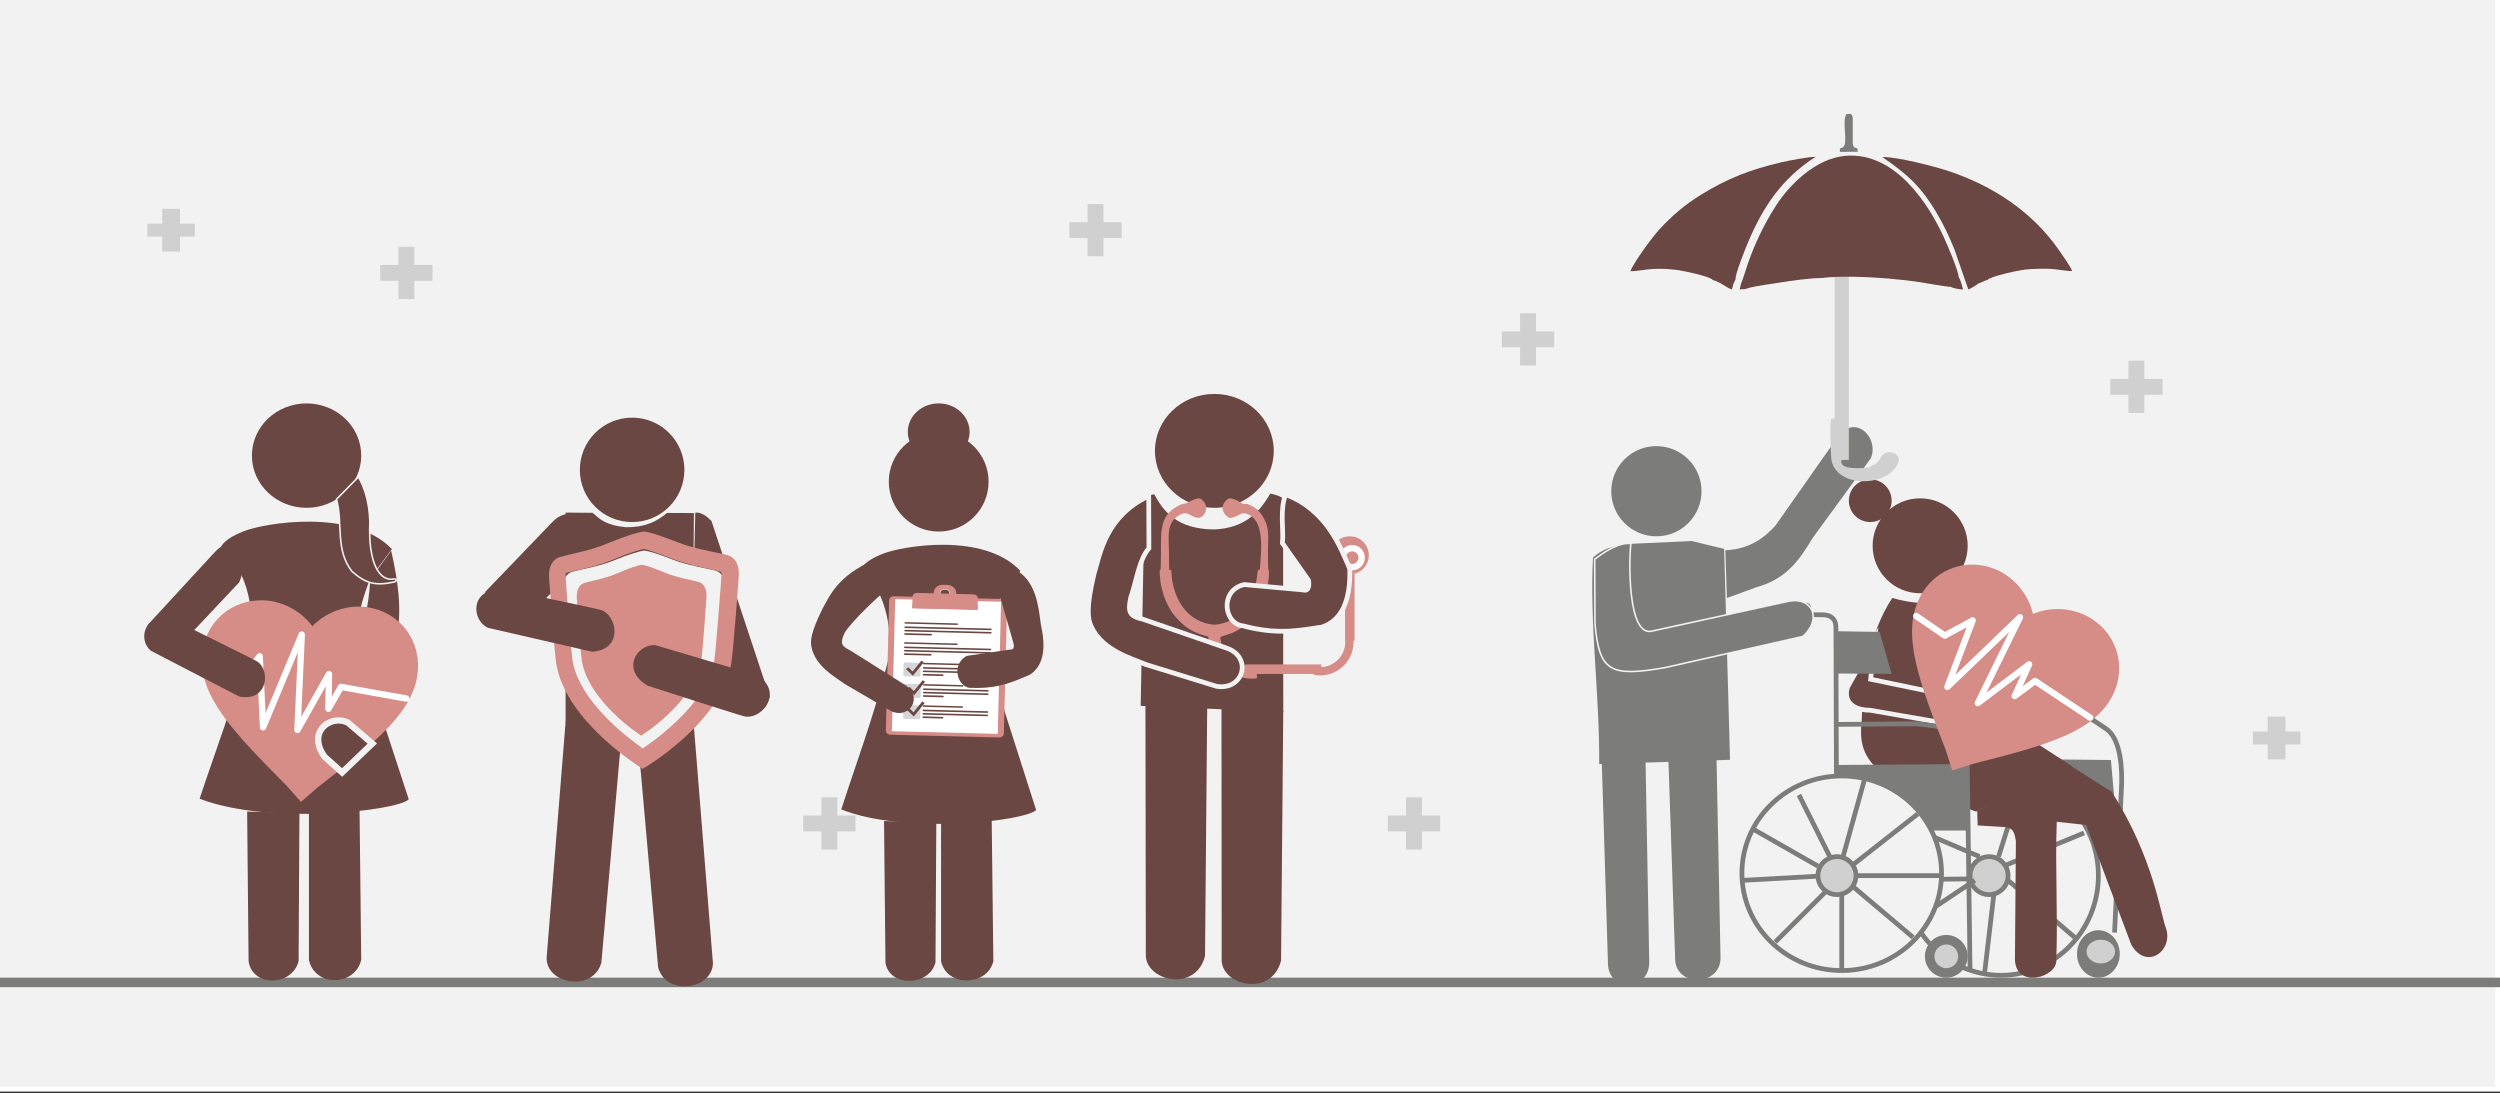 <svg width="526" height="230" xmlns="http://www.w3.org/2000/svg" xmlns:xlink="http://www.w3.org/1999/xlink" overflow="hidden"><rect width="100%" height="100%" fill="#333333" stroke="none"/><defs><clipPath id="clip0"><rect x="0" y="0" width="526" height="230"/></clipPath></defs><g clip-path="url(#clip0)"><rect x="0" y="0" width="526" height="229.667" fill="#FFFFFF"/><rect x="-1" y="-0.999" width="526" height="229.667" fill="#F2F2F2"/><path d="M0 206.7 526 206.701" stroke="#7C7C7B" stroke-width="2" stroke-miterlimit="8" fill="none" fill-rule="evenodd"/><path d="M444.138 159.903 431 159.768 431.254 168.674 445 169.754 444.138 159.903Z" fill="#7C7C7B" fill-rule="evenodd"/><path d="M400.5 184.233C400.5 172.652 409.678 163.263 421 163.263 432.322 163.263 441.5 172.652 441.5 184.233 441.5 195.814 432.322 205.203 421 205.203 409.678 205.203 400.5 195.814 400.5 184.233Z" stroke="#7C7C7B" stroke-miterlimit="8" fill="#F2F2F2" fill-rule="evenodd"/><path d="M414.5 184.233C414.5 182.027 416.291 180.239 418.5 180.239 420.709 180.239 422.5 182.027 422.5 184.233 422.5 186.439 420.709 188.227 418.5 188.227 416.291 188.227 414.5 186.439 414.5 184.233Z" stroke="#7C7C7B" stroke-miterlimit="8" fill="#D0D0D0" fill-rule="evenodd"/><path d="M422.5 185.232 436.5 197.214" stroke="#7C7C7B" stroke-miterlimit="8" fill="none" fill-rule="evenodd"/><path d="M0 0 1.997 16.975" stroke="#7C7C7B" stroke-width="0.999" stroke-miterlimit="8" fill="none" fill-rule="evenodd" transform="matrix(-1.001 0 0 1 419.5 188.227)"/><path d="M0 0 11.983 7.988" stroke="#7C7C7B" stroke-width="0.999" stroke-miterlimit="8" fill="none" fill-rule="evenodd" transform="matrix(-1.001 0 0 1 415.5 185.232)"/><path d="M416.5 180.239 402.5 174.248" stroke="#7C7C7B" stroke-miterlimit="8" fill="none" fill-rule="evenodd"/><path d="M0 0 4.993 15.977" stroke="#7C7C7B" stroke-width="0.999" stroke-miterlimit="8" fill="none" fill-rule="evenodd" transform="matrix(1.001 0 0 -1 420.5 180.239)"/><path d="M0 0 16.975 6.99" stroke="#7C7C7B" stroke-width="0.999" stroke-miterlimit="8" fill="none" fill-rule="evenodd" transform="matrix(1.001 0 0 -1 421.5 182.236)"/><path d="M394 114.834C394 109.319 398.477 104.848 404 104.848 409.523 104.848 414 109.319 414 114.834 414 120.348 409.523 124.819 404 124.819 398.477 124.819 394 120.348 394 114.834Z" fill="#6A4742" fill-rule="evenodd"/><path d="M409.16 126.311C406.516 127.387 401.876 126.894 398.134 125.818 392.896 133.71 391.848 144.115 391.698 151.918 391 157.568 392.896 160.842 398.433 164.385L415.745 170.753 436 161.245 417.84 149.451 409.16 126.311Z" fill="#6A4742" fill-rule="evenodd"/><path d="M394.462 134.305 388.785 144.436C388.01 146.426 388.592 149.389 393.489 149.434L409.743 152.256C413.238 152.673 415.621 147.524 410.723 146.46L393.588 142.909C393.88 140.042 394.17 137.173 394.462 134.305Z" stroke="#F2F2F2" stroke-miterlimit="8" fill="#6A4742" fill-rule="evenodd"/><path d="M389 105.347C389 102.866 391.015 100.854 393.5 100.854 395.985 100.854 398 102.866 398 105.347 398 107.829 395.985 109.841 393.5 109.841 391.015 109.841 389 107.829 389 105.347Z" fill="#6A4742" fill-rule="evenodd"/><path d="M395.463 132.949 386.106 132.808 386 141.7 398 141.794 395.463 132.949Z" fill="#7C7C7B" fill-rule="evenodd"/><path d="M413.899 160.767 386 160.947 386.152 174.747 414 174.747 413.899 160.767Z" fill="#7C7C7B" fill-rule="evenodd"/><path d="M379.5 129.313 383.698 129.357C385.468 129.447 386.278 130.432 386.278 131.999L386.379 163.294 386.429 185.232 414.5 184.918" stroke="#7C7C7B" stroke-miterlimit="8" fill="none" fill-rule="evenodd"/><path d="M386.5 152.414 403.032 152.279C407.103 152.775 414.5 152.595 413.904 160.521L414.5 204.204" stroke="#7C7C7B" stroke-miterlimit="8" fill="none" fill-rule="evenodd"/><path d="M426.5 142.294 442.965 153.231C445.435 154.762 446.5 159.038 446.403 164.754L444.902 196.216" stroke="#7C7C7B" stroke-miterlimit="8" fill="none" fill-rule="evenodd"/><path d="M437 200.709C437 197.952 439.015 195.716 441.5 195.716 443.985 195.716 446 197.952 446 200.709 446 203.467 443.985 205.702 441.5 205.702 439.015 205.702 437 203.467 437 200.709Z" fill="#7C7C7B" fill-rule="evenodd"/><path d="M405 201.208C405 198.727 407.015 196.715 409.5 196.715 411.985 196.715 414 198.727 414 201.208 414 203.69 411.985 205.702 409.5 205.702 407.015 205.702 405 203.69 405 201.208Z" fill="#7C7C7B" fill-rule="evenodd"/><path d="M376.016 126.816 379.984 126.816C380.565 126.816 381 127.219 381 127.755L381 128.873C381 129.409 380.565 129.812 379.984 129.812L376.016 129.812C375.435 129.812 375 129.409 375 128.873L375 127.755C375 127.219 375.435 126.816 376.016 126.816Z" fill="#7C7C7B" fill-rule="evenodd"/><path d="M410.756 162.104 409.381 157.818C403.649 143.111 399.997 133.308 403.956 125.628 407.186 119.363 414.544 117.009 420.818 120.234 424.259 122.003 426.867 125.388 427.739 129.16 431.319 127.677 435.594 127.829 439.035 129.597 445.309 132.822 447.666 140.17 444.437 146.435 440.478 154.116 430.366 156.844 415.048 160.731L410.756 162.104Z" fill="#D68D87" fill-rule="evenodd"/><path d="M403.18 129.61 409.184 133.732 415.05 130.539 409.725 144.535 424.995 129.878 416.137 147.933 426.928 139.779 423.9 146.447 428.169 143.273 439.782 150.999" stroke="#FFFFFF" stroke-width="1.333" stroke-linecap="round" stroke-linejoin="round" stroke-miterlimit="10" fill="none" fill-rule="evenodd"/><path d="M366.5 183.734C366.5 172.428 375.902 163.263 387.5 163.263 399.098 163.263 408.5 172.428 408.5 183.734 408.5 195.039 399.098 204.204 387.5 204.204 375.902 204.204 366.5 195.039 366.5 183.734Z" stroke="#7C7C7B" stroke-miterlimit="8" fill="#F2F2F2" fill-rule="evenodd"/><path d="M390.5 184.233 408.5 184.233" stroke="#7C7C7B" stroke-miterlimit="8" fill="none" fill-rule="evenodd"/><path d="M0 0 13.98 10.984" stroke="#7C7C7B" stroke-width="0.999" stroke-miterlimit="8" fill="none" fill-rule="evenodd" transform="matrix(1.001 0 0 -1 389.5 182.236)"/><path d="M0 0 4.993 17.974" stroke="#7C7C7B" stroke-width="0.999" stroke-miterlimit="8" fill="none" fill-rule="evenodd" transform="matrix(1.001 0 0 -1 387.5 181.237)"/><path d="M385.5 181.237 378.5 167.258" stroke="#7C7C7B" stroke-miterlimit="8" fill="none" fill-rule="evenodd"/><path d="M382.5 182.236 368.5 174.248" stroke="#7C7C7B" stroke-miterlimit="8" fill="none" fill-rule="evenodd"/><path d="M0 0 17.974 0.999" stroke="#7C7C7B" stroke-width="0.999" stroke-miterlimit="8" fill="none" fill-rule="evenodd" transform="matrix(-1.001 0 0 1 384.5 184.233)"/><path d="M0 0 10.984 10.984" stroke="#7C7C7B" stroke-width="0.999" stroke-miterlimit="8" fill="none" fill-rule="evenodd" transform="matrix(-1.001 0 0 1 384.5 187.229)"/><path d="M387.5 188.227 387.5 204.204" stroke="#7C7C7B" stroke-miterlimit="8" fill="none" fill-rule="evenodd"/><path d="M389.5 186.23 402.5 197.214" stroke="#7C7C7B" stroke-miterlimit="8" fill="none" fill-rule="evenodd"/><path d="M382.5 184.233C382.5 182.027 384.291 180.239 386.5 180.239 388.709 180.239 390.5 182.027 390.5 184.233 390.5 186.439 388.709 188.227 386.5 188.227 384.291 188.227 382.5 186.439 382.5 184.233Z" stroke="#7C7C7B" stroke-miterlimit="8" fill="#D0D0D0" fill-rule="evenodd"/><path d="M434.994 160.767C437.673 162.256 441.525 164.996 444.208 166.484 453.154 180.356 454.671 192.769 455.669 195.12 457.465 200.015 451.569 204.317 448.415 198.742L438.926 173.583 432.743 172.899C432.371 182.646 433.01 192.133 432.643 201.88 433.046 205.637 424.04 208.195 423.944 201.82 424.012 193.535 424.076 185.247 424.144 176.967 423.892 175.656 423.844 173.985 421.393 173.985L416.1 173.669C416.068 172.643 416.032 171.622 416 170.596L434.994 160.767Z" fill="#6A4742" fill-rule="evenodd"/><path d="M407 201.208C407 199.83 408.119 198.712 409.5 198.712 410.881 198.712 412 199.83 412 201.208 412 202.587 410.881 203.705 409.5 203.705 408.119 203.705 407 202.587 407 201.208Z" fill="#D0D0D0" fill-rule="evenodd"/><path d="M439 200.21C439 198.831 440.343 197.713 442 197.713 443.657 197.713 445 198.831 445 200.21 445 201.589 443.657 202.706 442 202.706 440.343 202.706 439 201.589 439 200.21Z" fill="#D0D0D0" fill-rule="evenodd"/><path d="M0 9.486C-2.41545e-15 4.247 4.247 0 9.486 0 14.725-2.41545e-15 18.973 4.247 18.973 9.486 18.973 14.725 14.725 18.973 9.486 18.973 4.247 18.973-3.62318e-15 14.725 0 9.486Z" fill="#7C7C7B" fill-rule="evenodd" transform="matrix(-1.001 0 0 1 358 93.864)"/><path d="M28.812 3.506C29.532 17.778 27.396 32.247 27.503 46.932L0 46.026 1.241 1.657 8.037 0 19.597 0.526C23.194 0.662 26.459 1.253 28.812 3.506Z" fill="#7C7C7B" fill-rule="evenodd" transform="matrix(-1.001 0 0 1 364 113.835)"/><path d="M30.955 25.91C25.792 25.643 22.82 23.317 20.433 20.723L7.121 1.759C3.462-2.743-1.414 2.323 0.382 6.556L12.558 23.249C15.203 27.571 17.851 31.893 24.436 33.686L30.631 35.948C30.74 32.601 30.846 29.257 30.955 25.91Z" fill="#7C7C7B" fill-rule="evenodd" transform="matrix(-1.001 0 0 1 394 89.87)"/><path d="M0.86 0 0 42.805C0.066 48.663 9.065 48.929 9.528 43.337L10.984 0.266 0.86 0Z" fill="#7C7C7B" fill-rule="evenodd" transform="matrix(-1.001 0 0 1 362 158.77)"/><path d="M0.782 0 0 42.805C0.06 48.663 8.241 48.929 8.662 43.337L9.986 0.266 0.782 0Z" fill="#7C7C7B" fill-rule="evenodd" transform="matrix(-1.001 0 0 1 347 159.768)"/><path d="M38.318 0.034C38.726 3.039 39.13 20.001 33.764 18.419L5.112 12.153C0.145 11.23-1.923 15.922 2.186 19.58L31.229 26.151C42.645 28.124 45.004 27.033 45.87 16.812 45.893 12.39 45.911 7.752 45.933 3.33 44.491 2.229 40.994-0.325 38.318 0.034Z" stroke="#F2F2F2" stroke-width="0.333" stroke-miterlimit="8" fill="#7C7C7B" fill-rule="evenodd" transform="matrix(-1.001 0 0 1 381.5 114.334)"/><path d="M6.181 10.057C4.585 9.806 4.473 8.078 3.564 7.583 2.037 6.749 0 7.747 0.59 9.371 2.447 14.491 13.037 14.978 14.585 9.275 14.851 8.289 14.978 1.233 14.734 0.263L12.686 0C13.026 1.169 12.787 1.137 12.26 1.964 13.883 3.273 13.617 3.356 12.537 4.781 12.989 5.336 13.478 5.428 13.308 6.453 13.175 7.24 12.792 7.403 12.021 7.739 13.781 10.428 11.159 10.72 8.409 10.616 7.25 10.572 6.702 10.576 6.181 10.057Z" fill="#D0D0D0" fill-rule="evenodd" transform="matrix(-1.001 0 0 1 400 87.873)"/><path d="M0.006 46.811 2.996 46.932 2.996 0.253C2.418 0.152 1.727 0.091 1.189 0.111 0.36 0.142 0.172 0 0 1.233L0.006 46.811Z" fill="#D0D0D0" fill-rule="evenodd" transform="matrix(-1.001 0 0 1 389 49.928)"/><path d="M2.586 28.395C3.147 28.451 7.817 27.609 8.921 27.434 11.092 27.095 13.322 26.86 15.562 26.663 19.539 26.316 25.769 26.044 29.76 26.54 32.351 26.581 35.685 27.061 38.043 27.43 39.438 27.646 43.466 28.22 44.747 28.552L45.605 28.809C45.632 28.82 45.687 28.843 45.728 28.865L46.932 28.936 46.617 27.654C46.444 27.434 45.4 24.069 45.181 23.45 43.712 19.239 41.778 15.185 39.292 11.306 36.72 7.293 31.178 1.353 24.606 0.831 14.13 0 7.165 11.164 4.114 17.741 3.407 19.277 0.903 25.034 0.889 26.398 0.552 26.681 0.064 28.567 0 28.958 0.547 28.951 2.121 28.694 2.586 28.395Z" fill="#6A4742" fill-rule="evenodd" transform="matrix(-1.001 0 0 1 413 31.954)"/><path d="M16.825 25.824 17.281 26.822C17.385 27.177 17.466 27.68 17.642 27.959 19.007 27.412 19.946 26.418 21.622 25.96 21.965 25.257 27.796 23.995 29.382 23.814 34.797 23.19 36.672 24.142 38.944 24.105 38.036 22.007 34.386 16.999 32.751 15.227 30.064 12.324 27.494 10.151 24.21 8.103 18.731 4.683 13.776 2.721 7.136 1.183 5.809 0.873 1.351 0 0 0.045 7.173 4.637 11.098 10.684 14.214 18.069 14.729 19.286 16.96 24.838 16.825 25.824Z" fill="#6A4742" fill-rule="evenodd" transform="matrix(-1.001 0 0 1 382 32.952)"/><path d="M17.764 25.921C18.505 26.117 19.158 26.562 19.756 26.686 19.936 26.874 19.816 26.754 20.024 26.908 20.057 26.935 20.247 27.067 20.298 27.101 20.585 27.293 20.589 27.304 20.9 27.466L21.817 27.959 22.025 27.428 24.819 19.366C25.949 16.668 27.014 14.351 28.506 11.83 31.669 6.477 34.601 3.7 39.942 0.087 36.866 0 28.881 2.087 26.231 2.961 16.342 6.209 8.273 11.872 2.992 19.399 2.196 20.537 0.579 22.775 0 24.075 1.417 24.098 3.131 23.672 4.683 23.619 6.452 23.559 8.231 23.597 9.894 23.77 11.46 23.936 17.453 25.262 17.764 25.921Z" fill="#6A4742" fill-rule="evenodd" transform="matrix(-1.001 0 0 1 436 32.952)"/><path d="M1.177 1.031 1.182 5.862C1.192 7.969 0 6.395 0.145 7.969L3.885 7.988C3.994 6.714 3.535 7.536 3.062 6.798 2.204 5.824 3.525 1.202 2.468 0.027L1.561 0C1.296 0.316 1.177 0.54 1.177 1.031Z" fill="#7C7C7B" fill-rule="evenodd" transform="matrix(-1.001 0 0 1 391 23.965)"/><path d="M77.899 121.969C77.358 133.73 71.883 144.317 66.572 151.668 63.875 155.321 71.436 159.068 73.801 155.033 85.232 137.966 85.372 129.476 82.295 115.832L77.899 121.969Z" fill="#6A4742" fill-rule="evenodd"/><path d="M53 95.861C53 89.795 58.149 84.877 64.5 84.877 70.851 84.877 76 89.795 76 95.861 76 101.927 70.851 106.845 64.5 106.845 58.149 106.845 53 101.927 53 95.861Z" fill="#6A4742" fill-rule="evenodd"/><path d="M82.449 115.522C74.134 106.845 55.468 110.078 51.268 111.779 47.197 113.353 46.287 114.969 46.287 115.819 52.74 119.35 53.693 131.088 52.524 135.469 49.102 148.314 45.508 157.458 42 168.049 56.681 173.748 83.791 170.558 86 168.176L76.516 139.212C74.004 131.854 76.039 126.835 77.858 121.731L82.449 115.522Z" fill="#6A4742" fill-rule="evenodd"/><path d="M52 170.753 52.301 202.213C53.031 207.699 61.453 207.613 62.828 202.213L63 171.053 52 170.753Z" fill="#6A4742" fill-rule="evenodd"/><path d="M75.649 170.35 76 201.95C74.685 207.571 66.183 207.699 65 201.95L65 169.754 75.649 170.35Z" fill="#6A4742" fill-rule="evenodd"/><path d="M75.407 100.355C76.785 102.742 77.689 105.738 77.818 109.776 77.388 118.98 80.099 122.453 82.941 121.802 83.457 121.715 83.5 122.366 82.941 122.453 78.98 123.321 76.914 122.757 74.073 120.239 70.5 115.767 72.179 110.08 70.801 105.043L75.407 100.355Z" stroke="#F2F2F2" stroke-width="0.333" stroke-miterlimit="8" fill="#6A4742" fill-rule="evenodd"/><path d="M63.317 168.728 60.343 165.346C49.208 154.147 41.941 146.615 42.501 137.995 42.958 130.963 48.763 125.872 55.805 126.328 59.667 126.578 63.411 128.643 65.719 131.754 68.409 128.966 72.389 127.402 76.251 127.652 83.293 128.108 88.391 133.905 87.934 140.937 87.374 149.557 79.194 156.089 66.704 165.758L63.317 168.728Z" fill="#D68D87" fill-rule="evenodd"/><path d="M43.382 141.954 50.534 143.341 54.636 138.075 55.348 153.03 63.49 133.506 62.585 153.59 69.22 141.813 69.109 149.134 71.755 144.522 85.491 146.977" stroke="#FFFFFF" stroke-width="1.333" stroke-linecap="round" stroke-linejoin="round" stroke-miterlimit="10" fill="none" fill-rule="evenodd"/><path d="M48.43 114.932C46.686 114.587 46.12 115.146 44.761 116.63L31 131.565 37.817 135.803 50.328 122.519C52.686 117.036 48.068 119.149 48.43 114.932Z" fill="#6A4742" fill-rule="evenodd"/><path d="M53.992 139.103C53.772 138.911 36.287 130.3 36.287 130.3 30.174 128.813 29 134.69 31.739 136.92L50.3 146.539C56.462 147.786 57 140.83 53.992 139.103Z" fill="#6A4742" fill-rule="evenodd"/><path d="M70.52 151.64C71.448 151.489 72.42 151.619 73.256 152.085L78.336 156.443 71.984 162.534 70.706 161.389C69.243 160.076 68.27 159.202 68.27 159.202 65.357 155.09 67.737 152.095 70.52 151.64Z" stroke="#F2F2F2" stroke-width="1.332" stroke-miterlimit="8" fill="#6A4742" fill-rule="evenodd"/><path d="M122 98.857C122 92.79 126.925 87.873 133 87.873 139.075 87.873 144 92.79 144 98.857 144 104.923 139.075 109.841 133 109.841 126.925 109.841 122 104.923 122 98.857Z" fill="#6A4742" fill-rule="evenodd"/><path d="M140.323 107.923C138.151 109.771 135.718 110.933 131.794 110.933 127.451 110.563 126.195 109.217 124.677 107.897L119 107.844 119 152.066 145.608 152.779 146 107.949 140.323 107.923Z" fill="#6A4742" fill-rule="evenodd"/><path d="M119.013 151.78 115 201.616C115.081 207.208 124.832 208.698 126.529 202.53L131 152.172 119.013 151.78Z" fill="#6A4742" fill-rule="evenodd"/><path d="M145.987 152.779 150 202.637C149.919 208.206 140.141 209.696 138.471 203.526L134 153.171 145.987 152.779Z" fill="#6A4742" fill-rule="evenodd"/><path d="M121 108.185C119.199 107.844 117.587 108.394 116.19 109.862L102 124.621 111.083 129.812 119.871 120.689 121 108.185Z" fill="#6A4742" fill-rule="evenodd"/><path d="M146.289 107.852C146.193 111.903 146.096 115.954 146 120.005L152.318 143.432 162 146.787 149.693 109.615C148.724 108.653 147.65 107.746 146.289 107.852Z" fill="#6A4742" fill-rule="evenodd"/><path d="M135.578 115.832C135.526 115.832 135.526 115.832 135.526 115.832 135.526 115.832 135.526 115.832 135.526 115.832 134.595 115.937 132.165 116.67 129.115 117.926 126.013 119.183 123.015 119.602 120.482 120.283 118 121.016 118.465 124.21 118.465 124.21 118.465 124.21 119.396 137.194 119.758 139.341 121.619 149.603 135.371 157.771 135.371 157.771 135.371 157.771 135.371 157.771 135.371 157.771 135.371 157.771 149.278 149.76 151.191 139.393 151.552 137.194 152.535 124 152.535 124 152.535 124 153 120.701 150.415 120.021 147.83 119.393 144.78 118.974 141.626 117.769 138.576 116.565 136.508 115.937 135.578 115.832 135.578 115.832 135.578 115.832 135.578 115.832Z" fill="#F2F2F2" fill-rule="evenodd"/><path d="M135.062 118.828C135.021 118.828 135.021 118.828 135.021 118.828 135.021 118.828 135.021 118.828 135.021 118.828 134.276 118.918 132.332 119.546 129.892 120.623 127.411 121.7 125.012 122.059 122.985 122.642 121 123.271 121.372 126.008 121.372 126.008 121.372 126.008 122.117 137.138 122.406 138.978 123.895 147.775 134.897 154.776 134.897 154.776 134.897 154.776 134.897 154.776 134.897 154.776 134.897 154.776 146.022 147.909 147.552 139.023 147.842 137.138 148.628 125.829 148.628 125.829 148.628 125.829 149 123.002 146.932 122.418 144.864 121.88 142.424 121.521 139.901 120.488 137.461 119.456 135.807 118.918 135.062 118.828 135.062 118.828 135.062 118.828 135.062 118.828Z" fill="#D68D87" fill-rule="evenodd"/><path d="M135.479 111.838C135.438 111.838 135.438 111.838 135.438 111.838 135.438 111.838 135.438 111.838 135.438 111.838 134.362 111.928 131.508 112.788 127.95 114.28 124.35 115.818 120.834 116.36 117.896 117.174 115 117.988 115.538 121.832 115.538 121.832 115.538 121.832 116.614 137.299 117.069 139.832 119.179 151.997 135.231 161.766 135.231 161.766 135.231 161.766 135.231 161.766 135.231 161.766 135.231 161.766 151.615 152.268 153.807 139.877 154.304 137.299 155.421 121.471 155.421 121.471 155.421 121.471 156 117.536 152.938 116.767 149.877 115.999 146.277 115.546 142.595 114.099 138.996 112.697 136.596 111.928 135.521 111.838 135.521 111.838 135.521 111.838 135.521 111.838L135.479 111.838ZM141.271 117.491C144.085 118.622 146.815 119.164 149.215 119.707 149.215 119.707 151.366 120.25 151.739 120.34 151.739 120.34 151.821 120.34 151.821 121.018 151.821 121.109 151.78 121.109 151.78 121.245 151.366 127.259 150.539 137.48 150.249 139.244 149.298 144.58 144.871 149.51 141.354 152.675 139.037 154.801 136.762 156.429 135.231 157.469 133.783 156.429 131.549 154.756 129.273 152.675 125.798 149.419 121.454 144.49 120.503 139.199 120.213 137.48 119.427 127.44 119.013 121.516 119.013 121.425 119.013 121.425 119.013 121.29 118.972 121.064 119.013 120.792 119.054 120.566 119.799 120.385 120.627 120.159 121.537 119.978 123.854 119.436 126.502 118.802 129.273 117.627 132.376 116.315 134.569 115.682 135.479 115.501 136.059 115.637 137.589 116.044 141.271 117.491Z" fill="#D68D87" fill-rule="evenodd"/><path d="M126.292 128.287C126.011 128.145 105.519 123.884 105.519 123.884 98.78 123.996 99.209 130.498 102.665 132.093L124.552 137.119C131.274 136.741 129.886 129.278 126.292 128.287Z" fill="#6A4742" fill-rule="evenodd"/><path d="M156.534 150.699C156.193 150.695 136.271 144.275 136.271 144.275 130.484 140.854 134.099 135.409 137.913 135.746L159.418 142.137C165.046 145.8 160.111 151.634 156.534 150.699Z" fill="#6A4742" fill-rule="evenodd"/><path d="M191 90.868C191 87.559 193.91 84.877 197.5 84.877 201.09 84.877 204 87.559 204 90.868 204 94.177 201.09 96.86 197.5 96.86 193.91 96.86 191 94.177 191 90.868Z" fill="#6A4742" fill-rule="evenodd"/><path d="M187 101.353C187 95.562 191.701 90.868 197.5 90.868 203.299 90.868 208 95.562 208 101.353 208 107.144 203.299 111.838 197.5 111.838 191.701 111.838 187 107.144 187 101.353Z" fill="#6A4742" fill-rule="evenodd"/><path d="M214.691 120.126C206.943 111.838 189.55 114.926 185.636 116.551 181.843 118.054 180.995 119.598 180.995 120.41 187.008 123.782 187.896 134.996 186.806 139.18 183.618 151.45 180.269 160.185 177 170.301 190.68 175.745 215.942 172.698 218 170.423L209.162 142.756C206.822 135.727 208.719 130.933 210.413 126.058L214.691 120.126Z" fill="#6A4742" fill-rule="evenodd"/><path d="M186 172.75 186.301 202.509C187.031 207.699 195.453 207.618 196.828 202.509L197 173.033 186 172.75Z" fill="#6A4742" fill-rule="evenodd"/><path d="M208.649 172.316 209 202.252C207.685 207.578 199.183 207.699 198 202.252L198 171.751 208.649 172.316Z" fill="#6A4742" fill-rule="evenodd"/><path d="M210.211 155.159C187.315 154.584 187.315 154.584 187.315 154.584 186.792 154.571 186.373 154.172 186.385 153.697 187.076 126.292 187.076 126.292 187.076 126.292 187.088 125.817 187.526 125.44 188.049 125.453 210.945 126.028 210.945 126.028 210.945 126.028 211.492 126.042 211.91 126.441 211.898 126.916 211.208 154.321 211.208 154.321 211.208 154.321 211.196 154.795 210.758 155.173 210.211 155.159" fill="#D68D87" fill-rule="evenodd"/><path d="M189.33 127.336 209.583 127.844 208.94 153.357 188.688 152.848Z" fill="#F3EEDD" fill-rule="evenodd"/><path d="M188.35 126.046 210.628 126.606 209.927 154.406 187.65 153.846Z" fill="#FFFFFF" fill-rule="evenodd"/><path d="M193.352 142.376C190.358 142.301 190.358 142.301 190.358 142.301 190.192 142.297 190.052 142.164 190.056 142.013 190.116 139.644 190.116 139.644 190.116 139.644 190.12 139.493 190.266 139.368 190.432 139.372 193.426 139.447 193.426 139.447 193.426 139.447 193.593 139.451 193.732 139.584 193.728 139.735 193.668 142.104 193.668 142.104 193.668 142.104 193.665 142.255 193.519 142.38 193.352 142.376" fill="#D4D6D9" fill-rule="evenodd"/><path d="M202.48 139.975C194.346 139.771 194.346 139.771 194.346 139.771 194.251 139.769 194.181 139.703 194.184 139.596 194.186 139.511 194.259 139.449 194.354 139.451 202.488 139.656 202.488 139.656 202.488 139.656 202.607 139.659 202.677 139.724 202.675 139.81 202.672 139.916 202.599 139.978 202.48 139.975" fill="#6A4742" fill-rule="evenodd"/><path d="M207.786 141.037C194.322 140.699 194.322 140.699 194.322 140.699 194.227 140.696 194.158 140.61 194.16 140.525 194.162 140.44 194.236 140.357 194.331 140.359 207.795 140.697 207.795 140.697 207.795 140.697 207.914 140.7 207.983 140.787 207.981 140.872 207.979 140.957 207.905 141.04 207.786 141.037" fill="#6A4742" fill-rule="evenodd"/><path d="M207.768 141.747C194.304 141.409 194.304 141.409 194.304 141.409 194.209 141.406 194.139 141.319 194.142 141.235 194.144 141.15 194.217 141.066 194.312 141.069 207.777 141.407 207.777 141.407 207.777 141.407 207.895 141.41 207.965 141.497 207.963 141.582 207.96 141.667 207.887 141.75 207.768 141.747" fill="#6A4742" fill-rule="evenodd"/><path d="M198.333 142.234C194.285 142.132 194.285 142.132 194.285 142.132 194.19 142.13 194.121 142.04 194.123 141.953 194.125 141.865 194.199 141.78 194.294 141.782 198.342 141.884 198.342 141.884 198.342 141.884 198.461 141.887 198.53 141.976 198.528 142.063 198.526 142.151 198.452 142.237 198.333 142.234" fill="#6A4742" fill-rule="evenodd"/><path d="M193.389 146.857C190.395 146.782 190.395 146.782 190.395 146.782 190.228 146.778 190.089 146.645 190.093 146.494 190.153 144.125 190.153 144.125 190.153 144.125 190.156 143.974 190.302 143.849 190.469 143.853 193.463 143.928 193.463 143.928 193.463 143.928 193.629 143.932 193.769 144.065 193.765 144.216 193.705 146.585 193.705 146.585 193.705 146.585 193.701 146.736 193.555 146.861 193.389 146.857" fill="#D4D6D9" fill-rule="evenodd"/><path d="M202.517 144.457C194.383 144.252 194.383 144.252 194.383 144.252 194.288 144.25 194.218 144.184 194.221 144.077 194.223 143.992 194.296 143.93 194.391 143.932 202.525 144.137 202.525 144.137 202.525 144.137 202.644 144.14 202.714 144.205 202.712 144.291 202.709 144.397 202.636 144.459 202.517 144.457" fill="#6A4742" fill-rule="evenodd"/><path d="M207.823 145.518C194.359 145.18 194.359 145.18 194.359 145.18 194.264 145.177 194.195 145.091 194.197 145.006 194.199 144.921 194.272 144.838 194.368 144.84 207.832 145.178 207.832 145.178 207.832 145.178 207.951 145.181 208.02 145.268 208.018 145.353 208.016 145.438 207.942 145.521 207.823 145.518" fill="#6A4742" fill-rule="evenodd"/><path d="M207.805 146.228C194.341 145.89 194.341 145.89 194.341 145.89 194.245 145.887 194.176 145.8 194.178 145.715 194.18 145.631 194.254 145.547 194.349 145.55 207.813 145.888 207.813 145.888 207.813 145.888 207.932 145.891 208.001 145.978 207.999 146.063 207.997 146.148 207.924 146.231 207.805 146.228" fill="#6A4742" fill-rule="evenodd"/><path d="M198.37 146.715C194.322 146.613 194.322 146.613 194.322 146.613 194.227 146.611 194.158 146.521 194.16 146.434 194.162 146.346 194.236 146.261 194.331 146.263 198.379 146.365 198.379 146.365 198.379 146.365 198.498 146.368 198.567 146.457 198.565 146.545 198.563 146.632 198.489 146.718 198.37 146.715" fill="#6A4742" fill-rule="evenodd"/><path d="M193.866 138.995 192.007 141.288 191.095 140.408 190.643 140.793 192.067 142.168 194.367 139.331Z" fill="#6A4742" fill-rule="evenodd"/><path d="M194.138 143.11 192.279 145.403 191.367 144.522 190.915 144.908 192.339 146.282 194.639 143.445Z" fill="#6A4742" fill-rule="evenodd"/><path d="M201.337 131.484C190.51 131.212 190.51 131.212 190.51 131.212 190.384 131.209 190.29 131.143 190.293 131.036 190.295 130.951 190.392 130.889 190.519 130.892 201.345 131.164 201.345 131.164 201.345 131.164 201.503 131.168 201.597 131.235 201.594 131.32 201.592 131.426 201.495 131.488 201.337 131.484" fill="#6A4742" fill-rule="evenodd"/><path d="M208.408 132.592C190.487 132.142 190.487 132.142 190.487 132.142 190.36 132.139 190.268 132.051 190.27 131.966 190.272 131.881 190.369 131.799 190.496 131.802 208.416 132.252 208.416 132.252 208.416 132.252 208.575 132.256 208.667 132.344 208.665 132.429 208.663 132.513 208.566 132.596 208.408 132.592" fill="#6A4742" fill-rule="evenodd"/><path d="M208.39 133.302C190.469 132.852 190.469 132.852 190.469 132.852 190.343 132.849 190.25 132.761 190.252 132.676 190.254 132.591 190.351 132.509 190.478 132.512 208.398 132.962 208.398 132.962 208.398 132.962 208.557 132.966 208.65 133.053 208.647 133.138 208.645 133.223 208.548 133.306 208.39 133.302" fill="#6A4742" fill-rule="evenodd"/><path d="M195.839 133.707C190.451 133.571 190.451 133.571 190.451 133.571 190.324 133.568 190.232 133.478 190.234 133.391 190.236 133.303 190.333 133.218 190.46 133.222 195.848 133.357 195.848 133.357 195.848 133.357 196.006 133.361 196.099 133.451 196.097 133.538 196.095 133.626 195.997 133.711 195.839 133.707" fill="#6A4742" fill-rule="evenodd"/><path d="M201.258 135.713C190.431 135.441 190.431 135.441 190.431 135.441 190.305 135.438 190.211 135.372 190.214 135.265 190.216 135.18 190.313 135.118 190.439 135.121 201.266 135.393 201.266 135.393 201.266 135.393 201.424 135.397 201.517 135.464 201.515 135.549 201.512 135.656 201.416 135.717 201.258 135.713" fill="#6A4742" fill-rule="evenodd"/><path d="M208.328 136.821C190.408 136.371 190.408 136.371 190.408 136.371 190.281 136.368 190.188 136.281 190.19 136.196 190.193 136.111 190.29 136.028 190.416 136.031 208.337 136.481 208.337 136.481 208.337 136.481 208.495 136.485 208.588 136.573 208.586 136.658 208.584 136.743 208.487 136.825 208.328 136.821" fill="#6A4742" fill-rule="evenodd"/><path d="M208.311 137.531C190.39 137.081 190.39 137.081 190.39 137.081 190.263 137.078 190.17 136.99 190.173 136.905 190.175 136.82 190.272 136.738 190.398 136.741 208.319 137.191 208.319 137.191 208.319 137.191 208.477 137.195 208.57 137.283 208.568 137.368 208.566 137.453 208.469 137.535 208.311 137.531" fill="#6A4742" fill-rule="evenodd"/><path d="M195.76 137.936C190.372 137.801 190.372 137.801 190.372 137.801 190.245 137.798 190.152 137.708 190.155 137.62 190.157 137.533 190.254 137.448 190.381 137.451 195.769 137.586 195.769 137.586 195.769 137.586 195.927 137.59 196.02 137.68 196.018 137.767 196.015 137.855 195.918 137.94 195.76 137.936" fill="#6A4742" fill-rule="evenodd"/><path d="M193.305 151.323C190.311 151.248 190.311 151.248 190.311 151.248 190.145 151.244 190.005 151.111 190.009 150.96 190.069 148.591 190.069 148.591 190.069 148.591 190.073 148.441 190.219 148.315 190.385 148.319 193.379 148.394 193.379 148.394 193.379 148.394 193.546 148.398 193.685 148.531 193.681 148.682 193.621 151.051 193.621 151.051 193.621 151.051 193.618 151.202 193.472 151.328 193.305 151.323" fill="#D4D6D9" fill-rule="evenodd"/><path d="M202.434 148.923C194.3 148.719 194.3 148.719 194.3 148.719 194.204 148.716 194.135 148.65 194.137 148.544 194.14 148.458 194.212 148.396 194.308 148.399 202.442 148.603 202.442 148.603 202.442 148.603 202.561 148.606 202.63 148.672 202.628 148.757 202.625 148.864 202.552 148.926 202.434 148.923" fill="#6A4742" fill-rule="evenodd"/><path d="M207.74 149.985C194.275 149.646 194.275 149.646 194.275 149.646 194.18 149.644 194.111 149.557 194.113 149.472 194.115 149.387 194.189 149.304 194.284 149.306 207.748 149.645 207.748 149.645 207.748 149.645 207.867 149.648 207.936 149.734 207.934 149.819 207.932 149.904 207.858 149.988 207.74 149.985" fill="#6A4742" fill-rule="evenodd"/><path d="M207.721 150.694C194.257 150.356 194.257 150.356 194.257 150.356 194.162 150.354 194.093 150.267 194.095 150.182 194.097 150.097 194.17 150.014 194.265 150.016 207.73 150.354 207.73 150.354 207.73 150.354 207.849 150.357 207.918 150.444 207.916 150.529 207.913 150.614 207.84 150.697 207.721 150.694" fill="#6A4742" fill-rule="evenodd"/><path d="M198.286 151.181C194.238 151.079 194.238 151.079 194.238 151.079 194.143 151.077 194.074 150.988 194.076 150.9 194.078 150.813 194.152 150.727 194.247 150.729 198.295 150.831 198.295 150.831 198.295 150.831 198.414 150.834 198.483 150.923 198.481 151.011 198.479 151.098 198.405 151.184 198.286 151.181" fill="#6A4742" fill-rule="evenodd"/><path d="M194.054 147.576 192.195 149.869 191.283 148.989 190.831 149.374 192.256 150.748 194.555 147.912Z" fill="#6A4742" fill-rule="evenodd"/><path d="M198.993 125.431C198.588 125.421 198.588 125.421 198.588 125.421 198.183 125.41 197.881 125.101 197.891 124.734 197.9 124.367 198.216 124.094 198.621 124.104 199.026 124.114 199.026 124.114 199.026 124.114 199.43 124.124 199.733 124.413 199.724 124.78 199.714 125.147 199.397 125.441 198.993 125.431M199.26 123.343C198.426 123.322 198.426 123.322 198.426 123.322 197.569 123.3 196.839 123.93 196.819 124.707 196.799 125.505 197.498 126.149 198.355 126.171 199.188 126.192 199.188 126.192 199.188 126.192 200.045 126.213 200.775 125.605 200.795 124.807 200.814 124.03 200.117 123.364 199.26 123.343" fill="#D0D0D0" fill-rule="evenodd"/><path d="M199.343 123.065C198.367 123.041 198.367 123.041 198.367 123.041 197.321 123.014 196.468 123.772 196.445 124.702 196.421 125.654 197.234 126.453 198.281 126.48 199.256 126.504 199.256 126.504 199.256 126.504 200.303 126.53 201.179 125.773 201.203 124.822 201.226 123.892 200.389 123.091 199.343 123.065M199.018 125.567C198.566 125.556 198.566 125.556 198.566 125.556 198.066 125.544 197.694 125.188 197.706 124.734 197.717 124.301 198.107 123.943 198.606 123.956 199.058 123.967 199.058 123.967 199.058 123.967 199.558 123.98 199.929 124.357 199.918 124.789 199.907 125.244 199.517 125.58 199.018 125.567" fill="#D68D87" fill-rule="evenodd"/><path d="M205.673 128.302C191.929 127.957 191.929 127.957 191.929 127.957 191.989 125.568 191.989 125.568 191.989 125.568 192.001 125.094 192.415 124.738 192.938 124.751 204.827 125.05 204.827 125.05 204.827 125.05 205.326 125.063 205.745 125.439 205.733 125.913L205.673 128.302Z" fill="#D68D87" fill-rule="evenodd"/><path d="M191.994 126.986 205.738 127.331 205.713 128.321 191.969 127.976Z" fill="#D68D87" fill-rule="evenodd"/><path d="M183.842 117.828C176.156 121.237 174.643 125.261 172.996 128.189 170.604 133.083 170.455 134.861 170.739 136.159 171.597 140.308 175.913 142.532 177.678 143.879L187.646 149.703C191.559 151.281 194.064 146.605 190.678 144.276L178.85 136.822C176.832 135.873 176.803 135.156 177.73 133.1 179.221 130.719 184.656 125.534 186.618 124.043L183.842 117.828Z" fill="#6A4742" fill-rule="evenodd"/><path d="M213.399 119.763C218.1 122.026 218.52 127.919 219.005 131.492 220.175 136.61 219.461 140.165 216.667 141.966 213.969 143.033 210.588 144.96 204.583 144.726 201.626 145.118 199.842 139.858 203.436 137.99L212.519 136.667C213.331 136.738 213.506 136.117 213.125 134.921L210.426 125.521C210.818 122.665 213.006 122.619 213.399 119.763Z" fill="#6A4742" fill-rule="evenodd"/><path d="M243 94.862C243 88.245 248.596 82.88 255.5 82.88 262.404 82.88 268 88.245 268 94.862 268 101.48 262.404 106.845 255.5 106.845 248.596 106.845 243 101.48 243 94.862Z" fill="#6A4742" fill-rule="evenodd"/><path d="M242.869 104.018C242.616 103.976 241.603 104.271 240.844 104.355L240 148.519 270 149.783 269.958 104.861C269.578 104.524 268.439 104.06 267.257 103.849 264.726 108.316 261.435 111.098 255.57 111.393 247.722 111.393 244.81 107.642 242.869 104.018Z" fill="#6A4742" fill-rule="evenodd"/><path d="M241 147.786 241.084 201.232C241.463 206.534 251.644 208.698 253.537 201.147L254 148.464 241 147.786Z" fill="#6A4742" fill-rule="evenodd"/><path d="M257 148.784 257.042 202.231C257.422 207.533 267.636 209.696 269.536 202.103L270 149.463 257 148.784Z" fill="#6A4742" fill-rule="evenodd"/><path d="M288 116.831C288 119.037 286.209 120.825 284 120.825 281.791 120.825 280 119.037 280 116.831 280 114.625 281.791 112.836 284 112.836 286.209 112.836 288 114.625 288 116.831Z" fill="#D68D87" fill-rule="evenodd"/><rect x="283" y="119.826" width="2" height="14.978" fill="#D68D87"/><path d="M284.768 134.588C285.051 138.445 282.149 141.8 278.287 142.082 277.646 142.129 277.002 142.087 276.372 141.959L276.722 140.25C279.57 140.831 282.352 138.996 282.934 136.152 283.03 135.679 283.061 135.196 283.026 134.716Z" fill="#D68D87" fill-rule="evenodd"/><path d="M282.5 117.33C282.5 116.227 283.395 115.333 284.5 115.333 285.605 115.333 286.5 116.227 286.5 117.33 286.5 118.433 285.605 119.327 284.5 119.327 283.395 119.327 282.5 118.433 282.5 117.33Z" stroke="#FFFFFF" stroke-width="1.333" stroke-miterlimit="8" fill="none" fill-rule="evenodd"/><path d="M265.004 120.779C265.206 117.483 266.05 111.855 264.035 109.341 263.048 108.127 261.719 107.671 260.807 108.234 260.2 108.61 259.286 108.96 258.905 108.962 258.4 108.966 257.688 108.335 257.398 107.63 257.185 107.109 257.17 106.926 257.301 106.406 257.468 105.738 258.073 105.032 258.617 104.869 259.021 104.748 260.188 105.164 261.033 105.731 261.415 105.987 261.721 106.086 261.933 106.022 262.111 105.969 262.462 106.028 262.713 106.154 263.556 106.463 264.316 106.926 265.099 107.808 267.344 110.76 266.763 112.681 266.778 116.189 266.797 120.152 266.827 120.779 267 120.779M246.168 120.825C246.006 120.717 245.97 119.925 245.953 116.049 245.941 112.869 245.198 109.524 248.766 108.079 248.876 108.052 248.996 108.018 249.033 108.002 249.228 107.917 249.945 108.066 250.252 108.256 250.827 108.612 251.747 108.96 252.118 108.962 253.16 108.969 254.021 107.592 253.721 106.398 253.556 105.737 252.949 105.032 252.407 104.869 252.022 104.754 250.923 105.138 249.955 105.726 249.469 106.015 248.84 105.975 248.267 106.233 244.197 108.206 244.238 111.183 244.272 115.949 244.223 120.27 244.194 120.779 244 120.779L246.168 120.825" fill="#D68D87" fill-rule="evenodd"/><path d="M264.463 142.71C263.532 142.873 262.408 142.783 261.436 142.557L261.436 142.556C259.668 142.149 258.358 141.436 257.041 140.163 255.637 138.805 254.645 136.86 254.38 134.944 254.305 134.403 254.23 133.951 254.214 133.941 254.197 133.93 253.77 133.813 253.264 133.679 252.099 133.371 250.692 132.717 249.698 132.022 248.916 131.475 247.181 129.719 246.651 128.938 245.162 126.748 244.218 123.959 244.044 121.239 243.967 120.027 243.981 119.867 244.17 119.867 245.034 119.762 245.139 119.892 246.303 119.906 246.433 119.981 246.494 120.248 246.494 120.755 246.494 121.162 246.585 121.962 246.698 122.533 247.62 127.228 250.368 130.438 254.152 131.238 255.398 131.502 255.591 131.503 256.852 131.242 259.505 130.694 261.851 128.745 263.167 125.996 264.006 124.243 264.226 123.385 264.574 120.507 264.626 120.077 264.713 119.867 264.84 119.867 265.745 119.825 266.233 119.884 266.804 119.867 267.248 119.867 266.885 123.219 266.235 125.121 264.735 129.505 261.703 132.6 257.898 133.63 256.599 133.981 256.613 133.958 256.959 135.203 257.707 137.89 259.675 139.675 262.339 140.081 263.046 140.189 263.731 140.202 264.383 140.127" fill="#D68D87" fill-rule="evenodd"/><rect x="262" y="139.797" width="16" height="1.997" fill="#D68D87"/><path d="M270.484 104.049C279.221 107.312 282.117 115.345 283.99 119.675 284.186 126.361 282.311 130.544 278.155 131.927 274.32 132.429 269.36 133.787 261.51 131.675 257.51 131.265 256.543 124.214 261.769 122.992L274.084 124.111C275.135 124.444 275.529 123.729 275.342 122.131L269.824 114.289C270.126 111.356 269.216 107.463 270.484 104.049Z" stroke="#F2F2F2" stroke-width="1" stroke-miterlimit="8" fill="#6A4742" fill-rule="evenodd"/><path d="M241.689 104.349C232.598 108.687 231.445 116.522 230.165 120.818 228.5 127.894 228.842 130.253 229.61 131.853 232 136.992 238.36 138.592 241.092 139.814L255.988 144.405C261.622 145.289 263.5 138.466 258.335 136.444L240.494 130.295C237.549 129.663 237.293 128.736 237.89 125.788 239.128 122.25 239.598 117.869 241.732 115.342L241.689 104.349Z" stroke="#F2F2F2" stroke-miterlimit="8" fill="#6A4742" fill-rule="evenodd"/><path d="M80 55.746 83.827 55.746 83.827 51.925 87.173 51.925 87.173 55.746 91 55.746 91 59.087 87.173 59.087 87.173 62.909 83.827 62.909 83.827 59.087 80 59.087Z" fill="#D0D0D0" fill-rule="evenodd"/><path d="M225 46.76 228.827 46.76 228.827 42.938 232.173 42.938 232.173 46.76 236 46.76 236 50.1 232.173 50.1 232.173 53.922 228.827 53.922 228.827 50.1 225 50.1Z" fill="#D0D0D0" fill-rule="evenodd"/><path d="M316 69.726 319.827 69.726 319.827 65.904 323.173 65.904 323.173 69.726 327 69.726 327 73.067 323.173 73.067 323.173 76.889 319.827 76.889 319.827 73.067 316 73.067Z" fill="#D0D0D0" fill-rule="evenodd"/><path d="M292 171.579 295.827 171.579 295.827 167.757 299.173 167.757 299.173 171.579 303 171.579 303 174.919 299.173 174.919 299.173 178.741 295.827 178.741 295.827 174.919 292 174.919Z" fill="#D0D0D0" fill-rule="evenodd"/><path d="M444 79.712 447.827 79.712 447.827 75.89 451.173 75.89 451.173 79.712 455 79.712 455 83.052 451.173 83.052 451.173 86.874 447.827 86.874 447.827 83.052 444 83.052Z" fill="#D0D0D0" fill-rule="evenodd"/><path d="M474 153.908 477.131 153.908 477.131 150.781 480.869 150.781 480.869 153.908 484 153.908 484 156.642 480.869 156.642 480.869 159.768 477.131 159.768 477.131 156.642 474 156.642Z" fill="#D0D0D0" fill-rule="evenodd"/><path d="M31 47.063 34.132 47.063 34.132 43.936 37.868 43.936 37.868 47.063 41 47.063 41 49.796 37.868 49.796 37.868 52.923 34.132 52.923 34.132 49.796 31 49.796Z" fill="#D0D0D0" fill-rule="evenodd"/><path d="M169 171.579 172.827 171.579 172.827 167.757 176.173 167.757 176.173 171.579 180 171.579 180 174.919 176.173 174.919 176.173 178.741 172.827 178.741 172.827 174.919 169 174.919Z" fill="#D0D0D0" fill-rule="evenodd"/></g></svg>